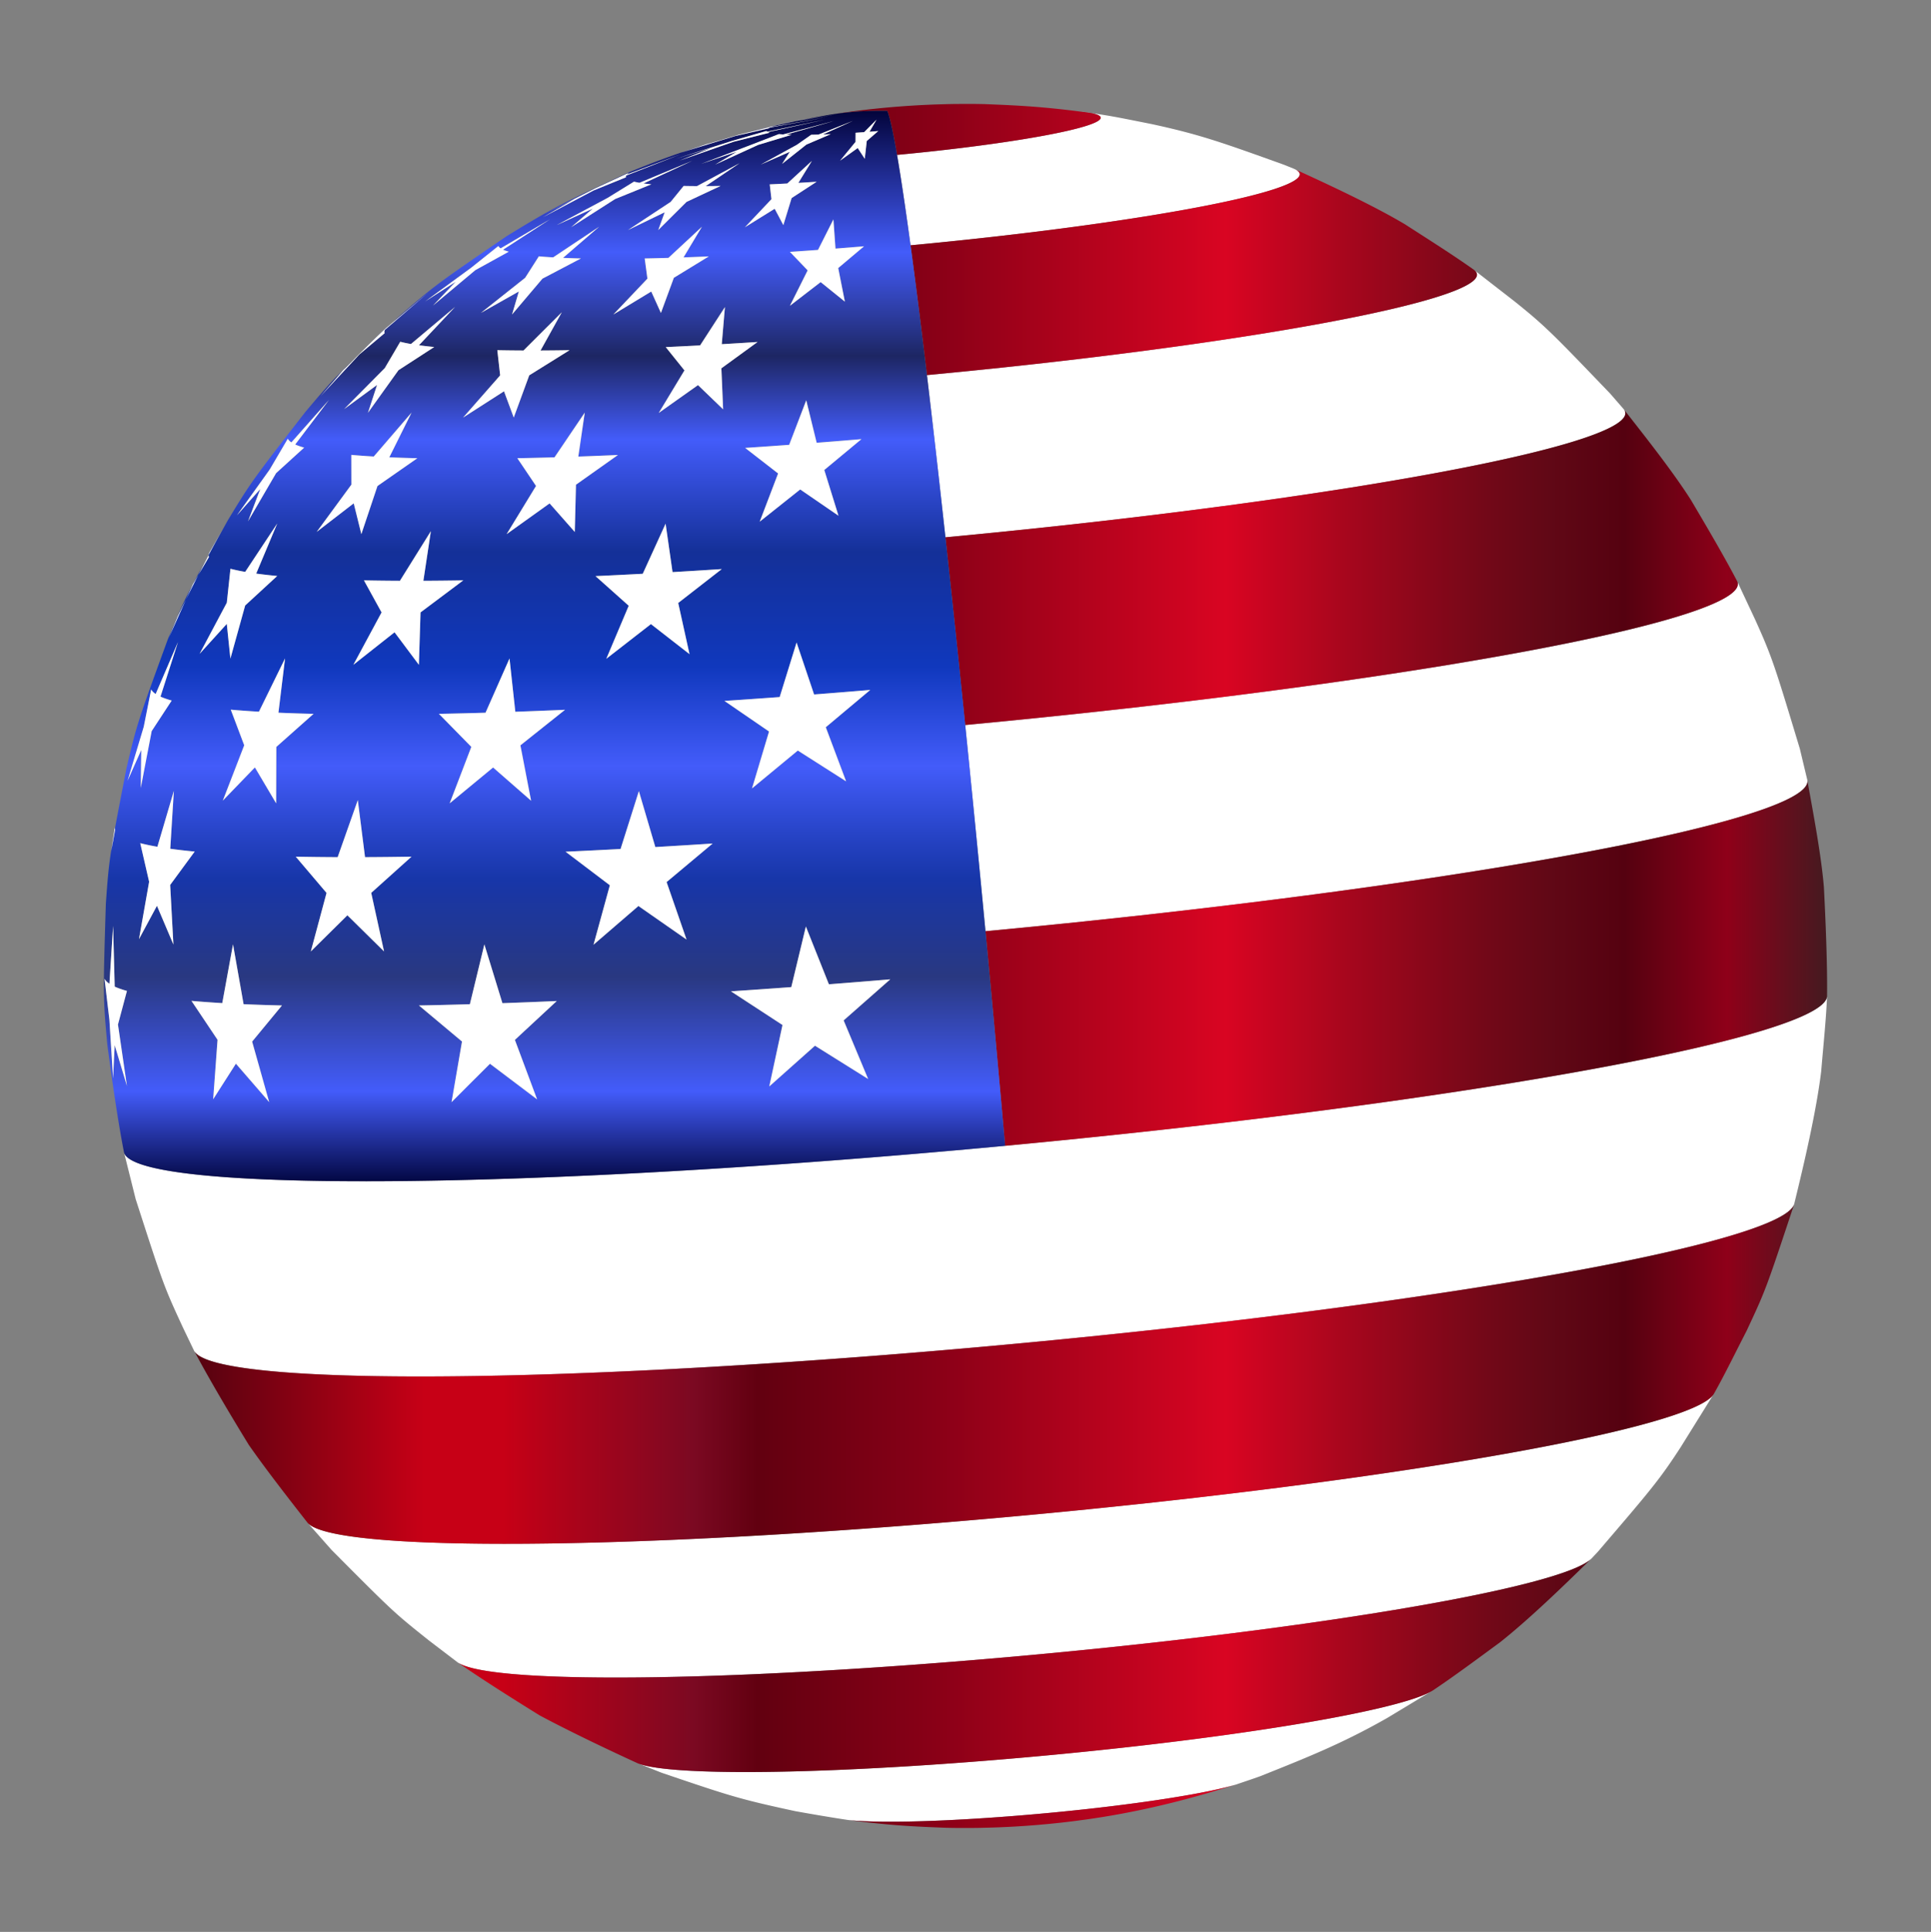 <svg xmlns="http://www.w3.org/2000/svg" viewBox="383.477 -40.707 1792.432 1793.066"><rect x="383.477" y="-40.707" width="1792.432" height="1793.066" fill="#808080" stroke="none"/><path fill="#FFF" d="M2012.409 533.772l-16.46-35.106c9.767 19.481-87.75 48.82-283.051 80.136-129 20.684-281.126 39.098-433.475 53.402a28511.135 28511.135 0 0118.812 191.386c162.075-15.217 323.912-34.806 461.147-56.811 202.561-32.48 306.244-62.96 301.687-83.673l-6.956-29.056c-23.297-77.03-25.732-85.082-41.704-120.278m-223.237-294.893l-37.809-29.366c19.106 13.756-49.954 36.02-198.873 59.898-91.839 14.726-200.142 27.836-308.604 38.02 5.44 45.529 11.204 96.075 17.168 150.56 134.07-12.588 267.942-28.793 381.463-46.995 176.914-28.367 262.648-54.891 248.086-72.007l-12.42-14.306c-53.292-55.526-60.14-62.66-89.011-85.803M1453.187 74.596c-38.242-7.662-40.532-8.121-66.19-11.65 37.537 3.704 16.312 14.346-56.57 26.033-34.007 5.452-74.11 10.307-114.272 14.078 3.636 21.154 7.849 49.48 12.512 83.902 76.751-7.207 153.39-16.483 218.377-26.904 112.334-18.012 160.452-34.726 137.233-44.232l-8.724-3.538c-58.438-20.999-78.124-28.073-122.366-37.689m-300.648-8.655c17.769-2.85 35.976-4.118 54.577-3.72-18.6-.398-36.809.87-54.577 3.72m518.681 1487.817l42.184-25.441c-14.578 9.205-61.334 20.894-138.003 33.187-162.498 26.056-397.838 44.96-525.647 42.226-39.336-.842-63.902-3.636-74.326-7.86l22.516 8.884c63.258 21.459 71.386 24.216 123.607 35.502 14.917 2.704 34.846 6.103 49.843 8.325 6.439.684 14.728 1.152 24.908 1.37 66.884 1.431 190.041-8.462 275.08-22.097 27.012-4.332 46.93-8.52 59.39-12.264 6.741-2.301 15.755-5.3 22.457-7.717 44.492-17.748 76.638-30.572 117.991-54.115m272.414-251.412l30.681-49.308c-9.78 16.912-94.693 40.212-248.725 64.91-283.86 45.516-694.965 78.54-918.228 73.761-84.094-1.8-129.544-8.705-138.361-19.048l22.213 25.121c57.75 58.03 57.75 58.03 90.552 84.174l26.471 20.18c10.344 7.46 46.608 12.419 110.118 13.778 180.617 3.866 513.196-22.85 742.836-59.672 118.945-19.072 186.943-37.114 199.761-50.614l5.918-6.327c48.34-56.388 57.05-66.549 76.764-96.955m130.332-348.454c1.722-21.017 4.67-49.005 5.465-70.078-.718 20.667-104.222 50.449-301.82 82.133-343.144 55.02-840.106 94.941-1109.997 89.165-110.57-2.366-165.873-12.035-169.042-26.409l10.865 43.54c26.037 80.548 26.037 80.548 43.863 119.18l10.358 21.565c6.357 12.695 58.272 21.204 158.371 23.346 253.702 5.43 720.854-32.096 1043.415-83.817 180.892-29.005 277.896-56.314 283.464-75.665 8.972-36.562 20.49-85.592 25.058-122.96"/><linearGradient id="a" gradientUnits="userSpaceOnUse" x1="563.658" y1="855.826" x2="2079.478" y2="855.826"><stop offset="0" stop-color="#550210"/><stop offset=".141" stop-color="#c70016"/><stop offset=".189" stop-color="#c70016"/><stop offset=".306" stop-color="#7b0922"/><stop offset=".345" stop-color="#620010"/><stop offset=".453" stop-color="#890017"/><stop offset=".632" stop-color="#d90522"/><stop offset=".707" stop-color="#a6061d"/><stop offset=".789" stop-color="#740818"/><stop offset=".83" stop-color="#610816"/><stop offset=".876" stop-color="#550110"/><stop offset=".939" stop-color="#8f0019"/><stop offset="1" stop-color="#441a20"/></linearGradient><path fill="url(#a)" d="M1152.54 65.94c10.687-1.658 10.891-1.69 16.208-2.431 8.971-1.214 8.971-1.214 13.363-1.752 7.898-.94 7.898-.94 11.789-1.358 7.387-.77 7.387-.77 11.042-1.113 7.286-.659 7.286-.659 10.915-.95 7.14-.55 7.567-.582 11.357-.833 8.13-.508 8.285-.517 12.472-.73 8.922-.414 9.651-.448 14.568-.608 11.646-.315 12.1-.327 18.31-.389 15.92-.035 16.542-.036 25.148.146 26.313 1.05 51.166 2.04 89.286 7.024 37.536 3.704 16.311 14.346-56.571 26.032-34.007 5.453-74.11 10.308-114.272 14.078-3.63-21.114-6.684-35.083-9.039-40.835-18.6-.398-36.807.87-54.575 3.72zm433.372 50.63a22.642 22.642 0 00-1.635-.747l1.635.747zm-138.868 43.485c-64.988 10.42-141.626 19.697-218.377 26.903 4.664 34.422 9.779 74.938 15.219 120.472 108.462-10.183 216.765-23.293 308.604-38.019 148.92-23.878 217.98-46.142 198.874-59.898-18.58-13.292-44.371-29.541-63.559-41.94-29.322-17.464-70.501-36.654-101.893-51.003 19.06 9.62-29.417 25.936-138.868 43.485zm195.473 250.941c-113.521 18.202-247.394 34.407-381.463 46.995 5.965 54.49 12.13 112.92 18.368 174.213 152.35-14.304 304.476-32.718 433.476-53.402 195.302-31.316 292.818-60.655 283.051-80.136-11.942-23.039-29.596-52.829-42.774-75.185-16.908-26.626-43.115-59.666-62.571-84.492 14.56 17.116-71.173 43.64-248.087 72.007zm433.986 371.81c-2.484-30.164-10.142-69.9-15.434-99.7 4.557 20.713-99.126 51.194-301.687 83.673-137.235 22.005-299.072 41.594-461.147 56.811 3.128 32.944 6.243 66.333 9.33 100.034 3.092 33.754 6.064 66.836 8.911 99.133 162.072-15.217 323.904-34.806 461.135-56.81 197.598-31.684 301.102-61.466 301.82-82.133.355-30.313-1.384-70.732-2.928-101.008zm-311.06 369.711c-322.56 51.72-789.712 89.247-1043.414 83.817-100.1-2.142-152.014-10.651-158.371-23.347 14.213 26.81 34.935 61.599 50.823 87.45 15.51 22.28 37.774 50.857 54.52 72.224 8.817 10.343 54.267 17.249 138.361 19.048 223.263 4.778 634.367-28.245 918.228-73.76 154.032-24.699 238.946-48 248.725-64.91 9.78-17.17 21.31-40.884 30.375-58.44 17.785-38.006 17.785-38.006 43.93-116.752l.288-.995c-5.568 19.35-102.572 46.66-283.464 75.665zm-847.088 363.397c-63.51-1.359-99.774-6.318-110.118-13.779 22.3 15.648 53.1 34.956 76.249 49.32 26.77 14.325 63.32 31.81 90.942 44.415 10.424 4.224 34.99 7.018 74.326 7.86 127.809 2.735 363.149-16.17 525.647-42.226 76.67-12.293 123.425-23.982 138.003-33.187 19.173-12.695 43.773-31.03 62.316-44.63 26.951-21.28 59.837-53.151 84.51-77.35-14.478 13.419-82.16 31.165-199.039 49.905-229.64 36.822-562.22 63.537-742.836 59.672zm941.875-109.578c.256-.237.5-.473.722-.708l-.722.708zm-663.928 243.615c-10.18-.218-18.47-.686-24.908-1.37 40.238 5.192 61.32 6.013 90.5 7.149 8.606.182 9.228.18 25.148.146 6.208-.062 6.663-.074 18.31-.389 4.915-.16 5.46-.185 14.568-.608 4.187-.213 4.342-.222 12.472-.73 3.79-.25 4.217-.284 11.357-.832 3.627-.292 3.627-.292 10.915-.951 3.655-.343 3.655-.343 11.042-1.113 3.888-.419 3.888-.419 11.789-1.357 4.39-.54 4.39-.54 13.363-1.753 5.315-.742 5.315-.742 16.208-2.432 55.712-8.996 99.943-22.738 123.705-30.121-12.46 3.744-32.377 7.932-59.39 12.264-85.038 13.635-208.195 23.528-275.08 22.097z"/><linearGradient id="b" gradientUnits="userSpaceOnUse" x1="898.192" y1="1055.668" x2="898.192" y2="62.15"><stop offset="0" stop-color="#030844"/><stop offset=".084" stop-color="#435cfa"/><stop offset=".191" stop-color="#293881"/><stop offset=".283" stop-color="#1736a9"/><stop offset=".323" stop-color="#2643c5"/><stop offset=".388" stop-color="#435cfa"/><stop offset=".481" stop-color="#1038bd"/><stop offset=".588" stop-color="#143098"/><stop offset=".693" stop-color="#435cfa"/><stop offset=".771" stop-color="#1d2663"/><stop offset=".868" stop-color="#435cfa"/><stop offset="1" stop-color="#03043b"/></linearGradient><path fill="url(#b)" d="M492.98 910.212l8.336 57.05-11.379-37.907-1.5 30.87-3.41-54.376-4.525-38.175c.82 1.62 2.335 3.178 4.55 4.667l3.41-53.598 1.49 56.275c3.082 1.404 6.867 2.738 11.36 3.997l-8.333 31.197m124.546 15.816l15.844 56.185-30.92-35.657-21.103 33.018 4.062-55.195-24.182-36.126c8.796.776 18.315 1.465 28.561 2.064l9.972-54.561 9.818 55.566c11.144.486 23.02.88 35.629 1.177l-27.68 33.53m243.898-1.578l20.629 55.217-43.774-33.032-35.655 35.59 9.689-56.262-39.974-33.47c15.382-.29 31.155-.672 47.28-1.144l13.467-55.552 16.76 54.578c16.497-.58 33.32-1.246 50.428-1.996l-38.85 36.07m305.161-18.09l22.749 54.406-49.365-30.9-42.435 37.808 12.282-57.043-47.862-31.255a8378.993 8378.993 0 0056.019-3.915l13.539-56.255 21.375 53.627c18.9-1.46 37.9-2.99 56.962-4.586l-43.264 38.112M486.73 749.245l3.415-23a6.06 6.06 0 00.228 2.934l-3.643 20.066m54.7 31.41l3.012 55.282-15.273-35.948-16.694 31.007 9.427-53.309-8.26-35.837c4.622 1.19 9.929 2.31 15.924 3.351l15.303-51.9-3.36 53.749c6.868.948 14.432 1.817 22.695 2.603l-22.773 31.003m186.625 7.335l11.91 54.353-34.026-33.535-33.947 33.546 14.584-54.322-28.578-33.642c12.49.25 25.47.403 38.901.459l18.704-52.993 6.71 52.988a3531.42 3531.42 0 0043.146-.46l-37.404 33.606m274.186-10.027l18.496 53.332-44.647-31.108-41.682 35.92 15.15-55.173-41.11-31.145a6481.194 6481.194 0 0051.058-2.528l16.993-53.73 15.287 51.93a7529.022 7529.022 0 0053.203-3.278l-42.748 35.78M524.275 637.858l-10.136 52.803.448-35.224-12.704 28.529 15.02-50.172 6.904-34.666c.75 1.483 2.137 2.908 4.164 4.271l20.722-48.2-16.238 50.65c2.82 1.285 6.285 2.505 10.397 3.658l-18.577 28.351m115.692 14.694l-.164 52.338-19.729-33.327-29.777 30.815 19.86-51.37-12.474-33.047c8.05.71 16.76 1.341 26.138 1.89l24.252-49.46-6.142 50.379c10.2.445 21.067.805 32.607 1.076l-34.57 30.706m226.574-1.479l9.914 51.395-35.284-30.83L800.87 704.9l20.088-52.408-30.073-30.65c14.078-.266 28.513-.615 43.27-1.047l22.262-50.368 5.4 49.476c15.098-.53 30.494-1.14 46.15-1.826l-41.425 32.995m283.478-16.805l18.85 50.212-44.84-28.565-42.518 35.14 15.804-52.82-41.385-28.398c16.95-1.127 34.05-2.322 51.266-3.583l15.69-50.641 16.262 48.236a8183.75 8183.75 0 0052.13-4.196l-41.259 34.615M562.448 501.591l-22.068 49.164 7.97-19.32c12.562-25.552 29.583-59.52 43.637-84.283l-14.204 24.885c-.7 1.475-.823 2.9-.368 4.273l-14.967 25.28m48.605 19.674l-13.71 49.314-3.365-32.212-25.237 27.79 25.258-47.466 3.388-31.505c3.97 1.023 8.527 1.984 13.677 2.879l29.765-44.93-19.534 46.513c5.898.815 12.393 1.56 19.49 2.236l-29.732 27.38m162.784 6.415l-1.549 48.632-22.58-30.174-38.239 30.184 26.19-48.621-16.368-29.75c10.728.216 21.876.347 33.41.395l28.72-46.065-6.948 46.06a3032.19 3032.19 0 0037.054-.395l-39.69 29.734m239.18-8.747l10.492 47.494-35.822-27.884-41.42 32.189 20.815-49.224L936.258 494c14.396-.655 29.024-1.38 43.85-2.171l21.204-46.502 6.45 44.96a6462.993 6462.993 0 0045.692-2.815l-40.438 31.46m-373.24-120.507l-26.077 44.71 11.36-29.953-21.62 24.349 30.346-42.414 16.842-28.66c.598 1.182 1.703 2.318 3.319 3.405l34.88-39.354-31.296 41.312c2.25 1.024 5.011 1.997 8.29 2.916l-26.045 23.69m94.089 11.946l-14.966 44.675-7.089-28.602-34.355 26.5 32.157-43.83-.048-27.634c6.418.566 13.363 1.069 20.839 1.506l35.103-40.758-20.628 41.493c8.133.355 16.798.642 25.998.858l-37.011 25.792m184.256-1.204l-1.11 43.851-23.381-26.512-39.896 28.55 27.291-44.748-17.33-25.732c11.224-.211 22.733-.49 34.498-.834l28.066-41.485-5.956 40.772a4223.53 4223.53 0 0036.796-1.456l-38.978 27.594m230.503-13.666l13.179 42.46-35.553-24.386-37.579 29.888 17.057-44.734L1075.14 375a6120.954 6120.954 0 0040.874-2.857l15.849-41.316 9.691 39.394a6535.534 6535.534 0 0041.563-3.346l-34.493 28.627m-431.52-107.288l-36.156 38.876 23-26.426-8.55 8.826c14.265-14.158 32.892-33.455 47.735-47.006-.358.322-.682.642-.972.958l38.906-32.694-40.324 34.718c-.51 1.073-.6 2.11-.268 3.108l-23.37 19.64m36.256 14.677l-28.344 39.534 8.448-25.827-30.576 22.407 37.739-38.043 14.372-24.479c2.887.744 6.201 1.443 9.947 2.093l40.925-34.426-33.484 35.578a338.39 338.39 0 0014.174 1.626l-33.201 21.537m121.37 4.774l-14.37 39.196-9.048-24.385-38.004 24.392 34.424-39.175-2.622-23.381c7.802.156 15.91.251 24.298.286l35.556-35.482-19.722 35.48c8.724-.039 17.715-.135 26.948-.288l-37.46 23.357m178.356-6.523l1.627 38.071-23.33-22.483-36.427 25.813 23.851-39.467-17.36-21.636a4046.87 4046.87 0 0031.892-1.58l23.046-35.576-2.936 34.456c10.956-.636 22.04-1.32 33.231-2.048l-33.594 24.45M824.71 210.026l-39.305 32.843 21.028-22.013-28.185 18.104 42.512-31.127 25.315-20.218c.382.754 1.087 1.479 2.118 2.172l45.928-27.034-43.648 28.28c1.434.653 3.196 1.274 5.288 1.86l-31.051 17.133m62.283 7.908l-28.21 33.243 6.294-21.355-35.202 19.889 41.077-32.612 12.694-19.906c4.094.361 8.525.682 13.294.96l42.691-28.443-33.48 28.911c5.186.227 10.713.41 16.582.548l-35.74 18.765m121.979-.8l-12.002 32.63-8.987-19.897-35.15 21.317 31.592-33.288-2.52-18.73c7.16-.134 14.5-.312 22.006-.531l31.131-28.908-17.063 28.454c7.679-.27 15.509-.58 23.471-.929l-32.478 19.882m152.578-9.046l6.168 31.172-22.475-18.135-28.536 21.974 16.449-32.874-16.455-17.164c8.62-.573 17.317-1.18 26.073-1.822l14.299-28.296 1.95 27.073c8.798-.68 17.641-1.392 26.513-2.134l-23.986 20.206M1033.669 94.795l2.345-.8-3.206 1.073.861-.273m-99.113 41.245l-47.268 24.97 29.587-17.048-27.075 13.454 46.078-23.266 31.737-14.693c-.944.602-1.677 1.188-2.199 1.756l49.552-18.576-50.278 19.613c-.26.548-.305 1.078-.136 1.588l-29.998 12.202m19.868 8.016l-40.805 26.116 19.994-17.174-33.215 15.13 47.024-25.116 24.557-15.13c1.475.38 3.168.736 5.081 1.068l48.912-20.368-45.1 20.958c2.19.303 4.604.58 7.241.831l-33.69 13.685m66.342 2.622l-26.28 26.144 5.971-16.493-34.084 16.498L1006 146.688l12.044-14.805c3.986.08 8.128.129 12.413.146l39.475-21.243-31.365 21.242c4.458-.02 9.051-.069 13.768-.147l-31.569 14.797m97.548-3.567l-7.703 25.142-8.043-15.183-27.662 17.173 24.66-26.08-1.603-13.748c5.349-.244 10.784-.513 16.292-.807l22.85-20.966-12.55 20.392c5.598-.325 11.261-.674 16.978-1.046l-23.218 15.123m-26.799-64.709l-7.638 2.034c9.776-2.369 22.818-5.503 32.637-7.683l11.082-2.345a417.51 417.51 0 00-5.798 1.083l40.196-6.306-43.497 6.964a268.52 268.52 0 00-4.903 1.048l-22.079 5.205m-25.412 7.093l-51.181 15.651 33.278-10.893-27.097 8.349 47.808-14.263 33.313-8.152c-.975.315-1.856.624-2.64.927l51.44-9.05-52.782 9.603c-.666.294-1.236.582-1.708.862l-30.431 6.966m-1.744 5.39l-50.007 17.436 29.443-11.727-32.66 9.97 51.782-16.482 32-9.24c.117.232.333.453.648.665l53.91-11.219-53.213 11.6c.439.2.977.39 1.617.569l-33.52 8.428m22.87 2.904l-39.895 18.266 19.973-11.867-32.966 11.208 47.004-17.912 25.06-9.713a138.5 138.5 0 004.065.294l47.25-12.516-44.434 12.66c1.586.068 3.276.124 5.07.167l-31.128 9.413m44.793-.292l-22.575 17.923 7.126-11.212-26.964 11.85 33.43-18.29 13.41-9.393c2.19-.041 4.435-.096 6.73-.163l31.83-12.66-27.53 12.522c2.349-.083 4.743-.178 7.178-.285l-22.635 9.708m56.02-3.321l-1.848 16.523-6.563-9.996-16.365 11.721 14.351-17.464.049-8.452c2.635-.175 5.295-.361 7.972-.557l11.482-11.628-6.514 11.254c2.69-.208 5.394-.425 8.107-.653l-10.67 9.252m28.113 12.88c-3.63-21.114-6.684-35.083-9.04-40.835-18.6-.398-36.807.87-54.576 3.72-66.618 11.716-125.43 28.601-185.082 53.138-61.171 28.424-69.031 32.076-113.521 59.32-64.122 43.806-66.625 45.516-100.355 74.784-58.185 54.901-59.297 55.95-86.733 88.551-49.259 63.473-50.2 64.686-71.946 100.56-39.15 70.702-39.899 72.053-55.798 110.789-27.983 76.68-28.518 78.145-38.212 119.223-15.795 81.43-16.097 82.985-19.161 125.859-2.601 84.964-2.65 86.588 1.372 130.681 3.981 30.052 9.614 70.113 15.469 99.857 3.169 14.374 58.473 24.043 169.042 26.41 161.955 3.465 405.677-9.524 648.862-32.357-2.847-32.296-5.82-65.378-8.911-99.132-3.087-33.7-6.202-67.09-9.33-100.034a28511.135 28511.135 0 00-18.813-191.386c-6.238-61.293-12.403-119.723-18.368-174.213-5.965-54.486-11.73-105.032-17.169-150.561-5.44-45.534-10.554-86.05-15.218-120.472s-8.876-62.748-12.512-83.902"/><path fill="#FFF" d="M1091.515 78.402l-7.638 2.034c9.776-2.369 22.818-5.503 32.637-7.683l11.082-2.345a417.51 417.51 0 00-5.798 1.083l40.196-6.306-43.497 6.964a268.52 268.52 0 00-4.903 1.048l-22.079 5.205"/><path fill="#FFF" d="M1066.103 85.495l-51.181 15.651 33.278-10.893-27.097 8.349 47.808-14.263 33.313-8.152c-.975.315-1.856.624-2.64.927l51.44-9.05-52.782 9.603c-.666.294-1.236.582-1.708.862l-30.431 6.966"/><path fill="#FFF" d="M1064.36 90.885l-50.008 17.436 29.443-11.727-32.66 9.97 51.782-16.482 32-9.24c.117.232.333.453.648.665l53.91-11.219-53.213 11.6c.439.2.977.39 1.617.569l-33.52 8.428M1087.228 93.789l-39.894 18.266 19.973-11.867-32.966 11.208 47.004-17.912 25.06-9.713a138.5 138.5 0 004.065.294l47.25-12.516-44.434 12.66c1.586.068 3.276.124 5.07.167l-31.128 9.413M1132.02 93.497l-22.574 17.923 7.126-11.212-26.964 11.85 33.43-18.29 13.41-9.393c2.19-.041 4.435-.096 6.73-.163l31.83-12.66-27.53 12.522c2.349-.083 4.743-.178 7.178-.285l-22.635 9.708M1188.041 90.176l-1.848 16.523-6.563-9.996-16.365 11.721 14.351-17.464.049-8.452c2.635-.175 5.295-.361 7.972-.557l11.482-11.628-6.514 11.254c2.69-.208 5.394-.425 8.107-.653l-10.67 9.252M1033.67 94.794l2.344-.8-3.206 1.075.861-.275M934.556 136.04l-47.268 24.97 29.587-17.048-27.075 13.454 46.078-23.266 31.737-14.693c-.944.602-1.677 1.188-2.199 1.756l49.552-18.576-50.278 19.613c-.26.548-.305 1.078-.136 1.588l-29.998 12.202M954.424 144.056l-40.805 26.116 19.994-17.174-33.215 15.13 47.024-25.116 24.557-15.13c1.475.38 3.168.736 5.081 1.068l48.912-20.368-45.1 20.958c2.19.303 4.604.58 7.241.831l-33.69 13.685M1020.765 146.678l-26.28 26.144 5.971-16.493-34.084 16.498L1006 146.688l12.044-14.805c3.986.08 8.128.129 12.413.146l39.475-21.243-31.365 21.242c4.458-.02 9.051-.069 13.768-.147l-31.569 14.797M1118.313 143.11l-7.703 25.143-8.043-15.183-27.662 17.173 24.66-26.08-1.603-13.748c5.349-.244 10.784-.513 16.292-.807l22.85-20.966-12.55 20.392c5.598-.325 11.261-.674 16.978-1.046l-23.218 15.123M824.71 210.025l-39.304 32.843 21.028-22.013-28.185 18.104 42.512-31.127 25.315-20.218c.382.754 1.087 1.479 2.118 2.172l45.928-27.034-43.648 28.28c1.434.653 3.196 1.274 5.288 1.86l-31.051 17.133M886.994 217.933l-28.21 33.243 6.294-21.355-35.202 19.889 41.077-32.612 12.694-19.906c4.094.361 8.525.682 13.294.96l42.691-28.443-33.48 28.911c5.186.227 10.713.41 16.582.548l-35.74 18.765M1008.973 217.133l-12.002 32.63-8.987-19.897-35.15 21.317 31.592-33.288-2.52-18.73c7.16-.134 14.5-.312 22.006-.531l31.131-28.908-17.063 28.454c7.679-.27 15.509-.58 23.471-.929l-32.478 19.882M1161.551 208.087l6.168 31.172-22.475-18.135-28.536 21.974 16.449-32.874-16.455-17.164c8.62-.573 17.317-1.18 26.073-1.822l14.299-28.296 1.95 27.073c8.798-.68 17.641-1.392 26.513-2.134l-23.986 20.206M717.104 288.214l-36.157 38.876 23-26.426-8.55 8.826c14.265-14.158 32.892-33.455 47.735-47.006-.358.322-.682.642-.972.958l38.906-32.694-40.324 34.718c-.51 1.073-.6 2.11-.268 3.108l-23.37 19.64M753.36 302.89l-28.344 39.535 8.448-25.827-30.576 22.407 37.739-38.043 14.372-24.479c2.887.744 6.201 1.443 9.947 2.093l40.925-34.426-33.484 35.578a338.39 338.39 0 0014.174 1.626l-33.201 21.537M874.73 307.665l-14.37 39.196-9.048-24.385-38.004 24.392 34.424-39.175-2.622-23.381c7.802.156 15.91.251 24.298.286l35.556-35.482-19.722 35.48c8.724-.039 17.715-.135 26.948-.288l-37.46 23.357M1053.086 301.142l1.627 38.071-23.33-22.483-36.427 25.813 23.851-39.467-17.36-21.636a4046.87 4046.87 0 0031.892-1.58l23.046-35.576-2.936 34.456c10.956-.636 22.04-1.32 33.231-2.048l-33.594 24.45M639.775 398.425l-26.076 44.71 11.36-29.953-21.62 24.349 30.346-42.414 16.842-28.66c.598 1.182 1.703 2.318 3.319 3.405l34.88-39.354-31.296 41.312c2.25 1.024 5.011 1.997 8.29 2.916l-26.045 23.69M733.864 410.372l-14.966 44.675-7.089-28.602-34.355 26.5 32.157-43.83-.048-27.634c6.418.566 13.363 1.069 20.839 1.506l35.103-40.758-20.628 41.493c8.133.355 16.798.642 25.998.858l-37.011 25.792M918.12 409.168l-1.11 43.851-23.381-26.512-39.896 28.55 27.291-44.748-17.33-25.732c11.224-.211 22.733-.49 34.498-.834l28.066-41.485-5.956 40.772a4223.53 4223.53 0 0036.796-1.456l-38.978 27.594M1148.623 395.502l13.179 42.46-35.553-24.386-37.579 29.888 17.057-44.734L1075.14 375a6120.954 6120.954 0 0040.874-2.857l15.849-41.316 9.691 39.394a6535.534 6535.534 0 0041.563-3.346l-34.493 28.627M562.448 501.59l-22.068 49.165 7.97-19.32c12.562-25.552 29.583-59.52 43.637-84.283l-14.204 24.885c-.7 1.475-.823 2.9-.368 4.273l-14.967 25.28M611.053 521.264l-13.71 49.314-3.365-32.212-25.237 27.79 25.258-47.466 3.388-31.505c3.97 1.023 8.527 1.984 13.677 2.879l29.765-44.93-19.534 46.513c5.898.815 12.393 1.56 19.49 2.236l-29.732 27.38M773.837 527.678l-1.549 48.632-22.58-30.174-38.239 30.184 26.19-48.621-16.368-29.75c10.728.216 21.876.347 33.41.395l28.72-46.065-6.948 46.06a3032.19 3032.19 0 0037.054-.395l-39.69 29.734M1013.016 518.931l10.493 47.494-35.822-27.884-41.42 32.189 20.815-49.224L936.258 494c14.396-.655 29.024-1.38 43.85-2.171l21.204-46.502 6.45 44.96a6462.993 6462.993 0 0045.692-2.815l-40.438 31.46M524.275 637.858l-10.136 52.803.448-35.224-12.704 28.529 15.02-50.172 6.904-34.666c.75 1.483 2.137 2.908 4.164 4.271l20.722-48.2-16.238 50.65c2.82 1.285 6.285 2.505 10.397 3.658l-18.577 28.351M639.967 652.552l-.164 52.338-19.729-33.327-29.777 30.815 19.86-51.37-12.474-33.047c8.05.71 16.76 1.341 26.138 1.89l24.252-49.46-6.142 50.379c10.2.445 21.067.805 32.607 1.076l-34.57 30.706M866.542 651.073l9.914 51.395-35.284-30.83L800.87 704.9l20.088-52.408-30.073-30.65c14.078-.266 28.513-.615 43.27-1.047l22.262-50.368 5.4 49.476c15.098-.53 30.494-1.14 46.15-1.826l-41.425 32.995M1150.02 634.268l18.85 50.212-44.84-28.565-42.518 35.14 15.804-52.82-41.385-28.398c16.95-1.127 34.05-2.322 51.266-3.583l15.69-50.641 16.262 48.236a8183.75 8183.75 0 0052.13-4.196l-41.259 34.615M486.73 749.245l3.415-23a6.06 6.06 0 00.228 2.934l-3.643 20.066M541.43 780.656l3.012 55.281-15.273-35.948-16.694 31.007 9.427-53.309-8.26-35.837c4.622 1.19 9.929 2.31 15.924 3.351l15.303-51.9-3.36 53.749c6.868.948 14.432 1.817 22.695 2.603l-22.773 31.003M728.056 787.991l11.91 54.353-34.026-33.535-33.947 33.546 14.584-54.322-28.578-33.642c12.49.25 25.47.403 38.901.459l18.704-52.993 6.71 52.988a3531.42 3531.42 0 0043.146-.46l-37.404 33.606M1002.242 777.964l18.496 53.332-44.647-31.108-41.682 35.92 15.15-55.173-41.11-31.145a6481.194 6481.194 0 0051.058-2.528l16.993-53.73 15.287 51.93a7529.022 7529.022 0 0053.203-3.278l-42.748 35.78M492.98 910.212l8.336 57.05-11.379-37.907-1.5 30.87-3.41-54.376-4.525-38.175c.82 1.62 2.335 3.178 4.55 4.667l3.41-53.598 1.49 56.275c3.082 1.404 6.867 2.738 11.36 3.997l-8.333 31.197M617.525 926.028l15.844 56.185-30.92-35.657-21.103 33.018 4.062-55.195-24.182-36.126c8.796.776 18.315 1.465 28.561 2.064l9.972-54.561 9.818 55.566c11.144.486 23.02.88 35.629 1.177l-27.68 33.53M861.424 924.45l20.629 55.218-43.774-33.032-35.655 35.59 9.689-56.262-39.974-33.47c15.382-.29 31.155-.672 47.28-1.144l13.467-55.552 16.76 54.578c16.497-.58 33.32-1.246 50.428-1.996l-38.85 36.07M1166.585 906.36l22.749 54.406-49.365-30.9-42.435 37.808 12.282-57.043-47.862-31.255a8378.993 8378.993 0 0056.019-3.915l13.539-56.255 21.375 53.627c18.9-1.46 37.9-2.99 56.962-4.586l-43.264 38.112"/></svg>